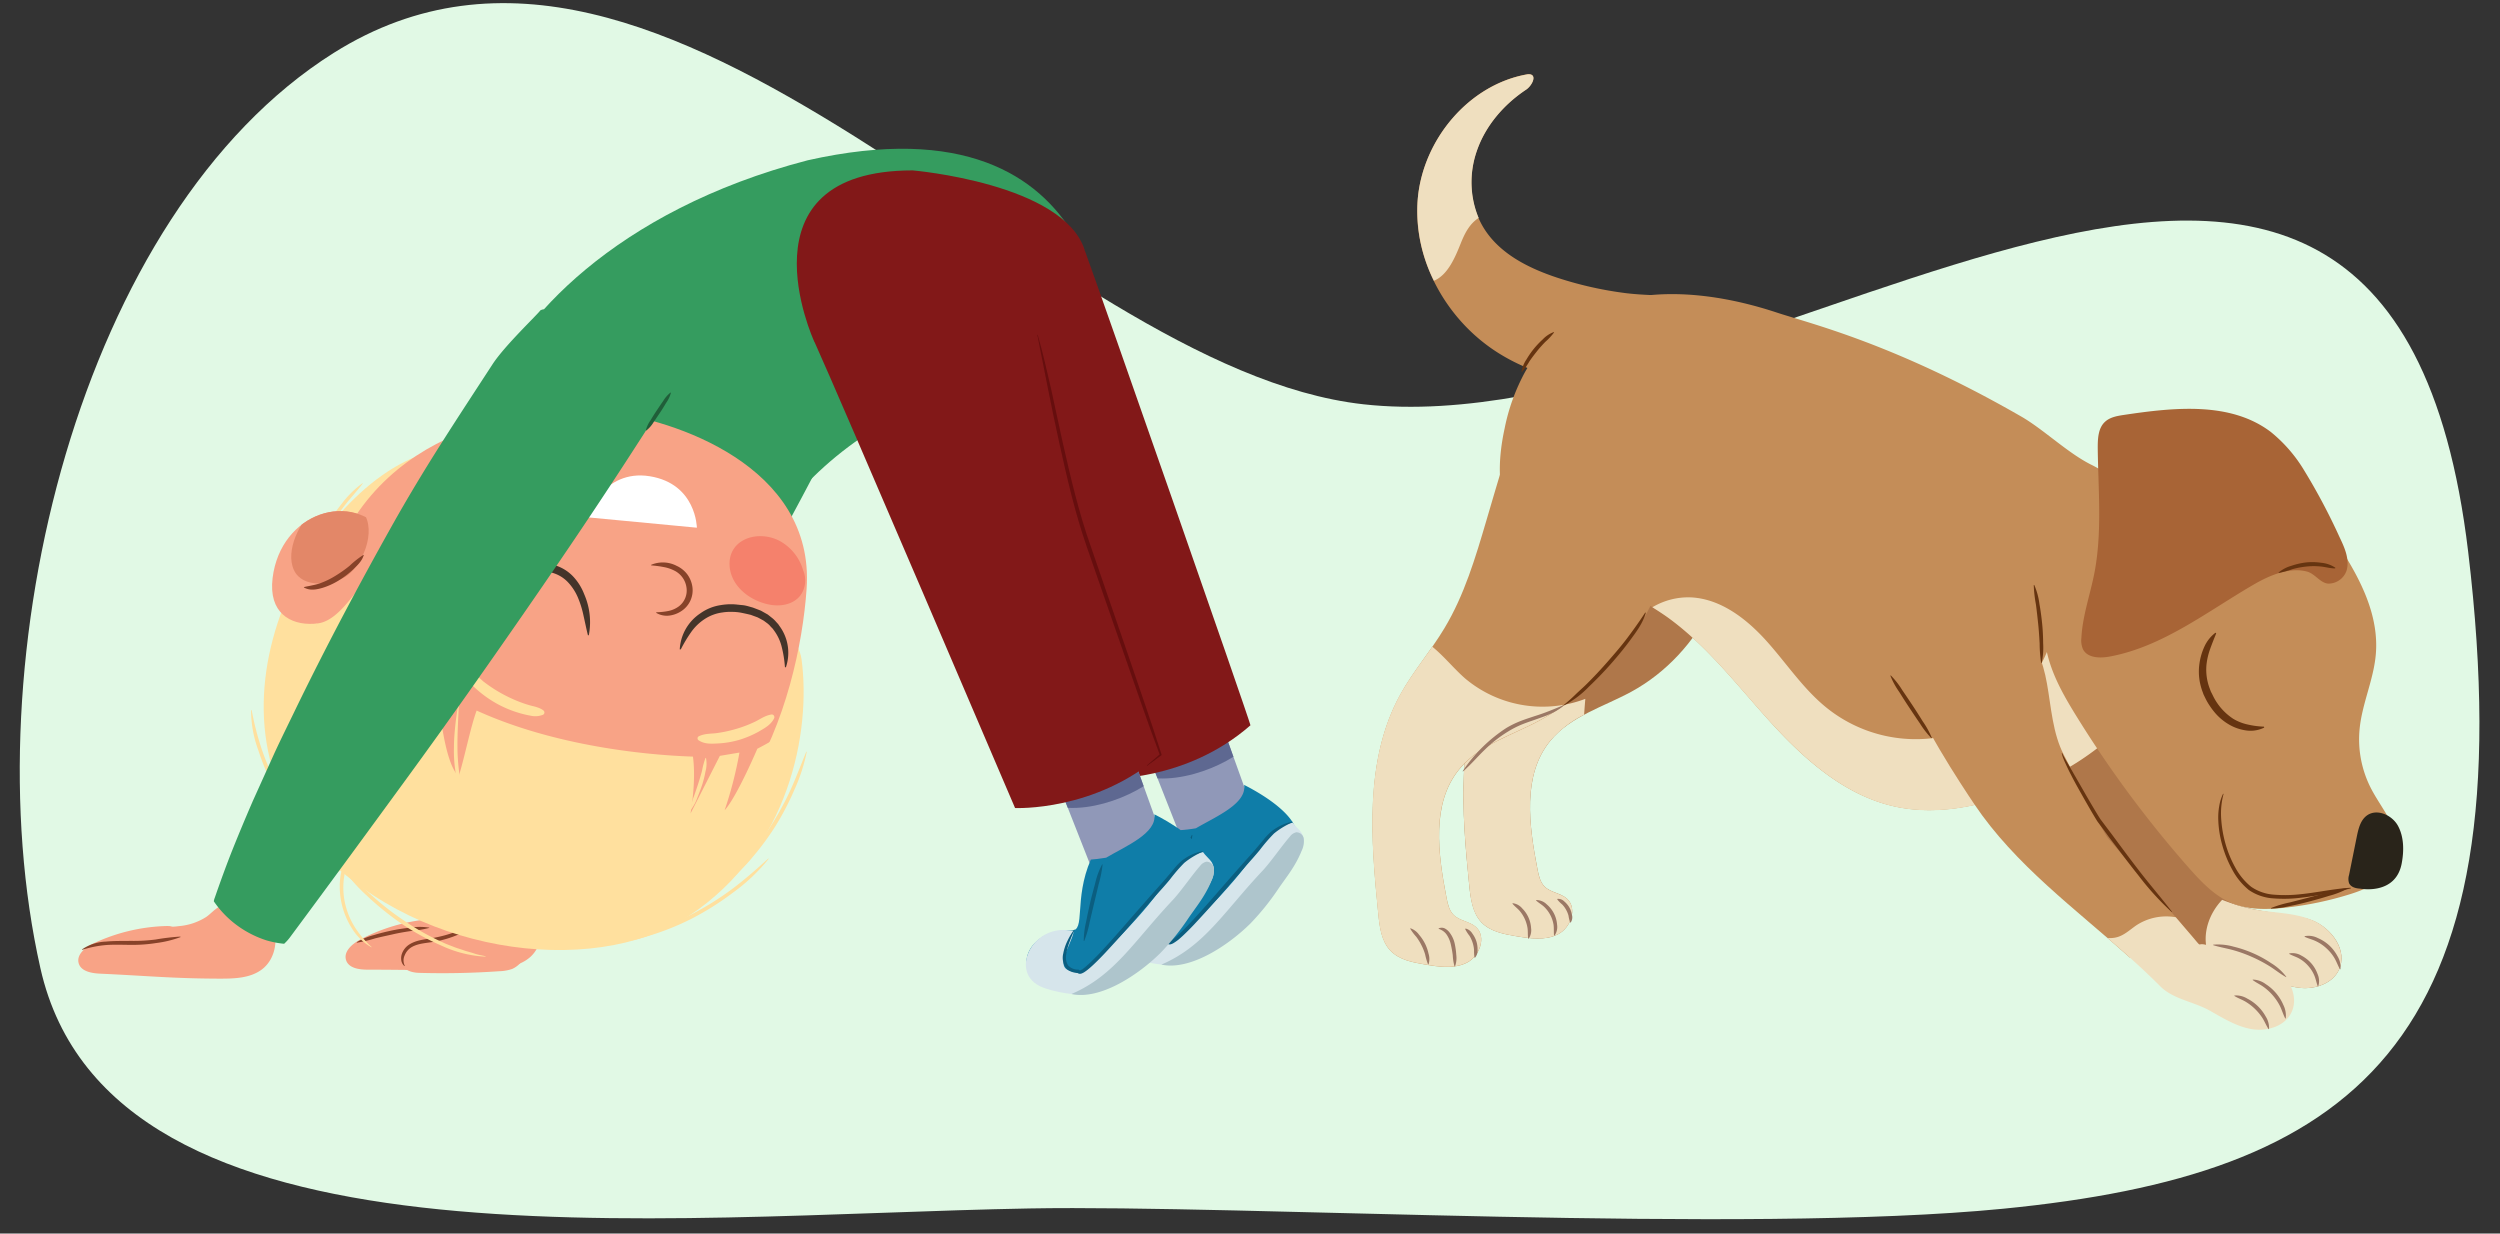 <svg xmlns="http://www.w3.org/2000/svg" xmlns:xlink="http://www.w3.org/1999/xlink" width="760" height="375" viewBox="0 0 760 375"><rect x="0" y="0" width="760" height="375" fill="#333333" stroke="none"/><defs><clipPath id="a"><path d="M191,166.25s4.13-6.65,5.18-8.85,1.42-9.77-5.9-14.71c-9.91-6.69-24.18-8.43-35.23-3.89a89,89,0,0,0-4.51,13.27Z" fill="#f8a386"/></clipPath><clipPath id="b"><path d="M363.23,196.92c.23,1.33,17.75,49.86,17.75,49.86l-10.32,8.87-12.17-2.3-19.82-50.26Z" fill="#9098b8"/></clipPath><clipPath id="c"><path d="M335.94,205.86c.23,1.33,17.75,49.87,17.75,49.87l-10.32,8.87-12.17-2.3L311.38,212Z" fill="#9098b8"/></clipPath><clipPath id="d"><path d="M110.87,178.46c-1.46,12.34-30.57,18.36-28-2.74,2.44-19.94,24.35-27.08,34.7-13" fill="#f8a386"/></clipPath></defs><path d="M101.44,16.09c102-64.19,215.46,95.91,313,106.81,121.73,13.59,311.46-160.16,335.89,44.89C768.36,319,714.09,357.09,609,367.45,530,375.22,378,366.19,312.9,367.37c-113.13,2.05-279.31,21.48-300.61-73C-8.93,200.18,24.27,64.66,101.44,16.09Z" fill="#e1f9e5"/><path d="M191,166.25s4.13-6.65,5.18-8.85,1.42-9.77-5.9-14.71c-9.91-6.69-24.18-8.43-35.23-3.89a89,89,0,0,0-4.51,13.27Z" fill="#f8a386"/><g clip-path="url(#a)"><path d="M137.62,147.47s36.07-10.82,58.82,10.73c3.91,6.4-.72,19.45-.72,19.45l-59.57-27.46L142.1,142" fill="#d17152"/></g><path d="M130.48,279.43a55.9,55.9,0,0,0-21,6.22c-2.45,1.3-5.16,3.68-4.25,6.3.83,2.41,4,2.83,6.56,2.83,14.27,0,22.18.42,36.44-.21,4.42-.2,9.18-.55,12.62-3.34,4.59-3.72,5-11.38,1.19-15.86-3.36-3.89-10-5.3-14.58-2.86-1.63.87-2.75,2.4-4.2,3.52a18.05,18.05,0,0,1-8,3.16C131.56,279.83,134.18,279.09,130.48,279.43Z" fill="#f8a386"/><path d="M133.44,286.77c-3.58.8-7.64,1.21-10,4a3.25,3.25,0,0,0-.9,2.2c.11,2.06,2.79,2.72,4.85,2.78q12.21.35,24.39-.5a13,13,0,0,0,3.92-.69,7.32,7.32,0,0,0,4.33-7.17,8.7,8.7,0,0,0-4.91-7c-2.45-1.19-6-1.51-8.44-.11a29.72,29.72,0,0,0-2.62,2,22,22,0,0,1-4.42,2.46A34.39,34.39,0,0,1,133.44,286.77Z" fill="#f8a386"/><path d="M145.49,280.34a19.32,19.32,0,0,1-6.3,3.83,33.8,33.8,0,0,1-7.11,2.11c-2.44.42-4.9.48-6.89,1.62a5,5,0,0,0-2.13,2.45,3.64,3.64,0,0,0,0,3.25l-.11.1A2.88,2.88,0,0,1,122,292a4.15,4.15,0,0,1,.16-2,5.58,5.58,0,0,1,2.47-3c2.29-1.35,4.89-1.43,7.21-1.9a37.68,37.68,0,0,0,6.91-1.92c2.26-.85,4.34-2,6.63-2.95Z" fill="#874229"/><path d="M130.49,282.09a35.56,35.56,0,0,1-5.55.94c-1.84.27-3.68.58-5.5,1s-3.65.78-5.45,1.25a39.73,39.73,0,0,1-5.48,1.29l-.05-.14a19.07,19.07,0,0,1,5.24-2.18c1.8-.56,3.64-1,5.5-1.4a56.27,56.27,0,0,1,5.61-.85,18,18,0,0,1,5.68,0Z" fill="#874229"/><path d="M167.68,278.69c-.07.1-.16.19-.23.29-.73,0-1.46.08-2.18.08a29.35,29.35,0,0,1-11.51-2.62,19.38,19.38,0,0,1-9.36-8.24l-.27-.52c.9-4.08,1.87-8.2,3-12.17,1.17-4.29,2.44-8.58,3.71-12.81s2.68-8.4,4.08-12.58,2.88-8.27,4.35-12.4q9-24.65,19.43-48.5t22-47.07c7.83-15.45,16-30.66,25.26-45.43A24.44,24.44,0,0,1,269.1,99.38l0,.08c-6.77,15.75-14.51,31.13-22.48,46.32s-16.3,30.21-24.89,45.08-17.35,29.63-26.35,44.24-18.2,29.12-27.41,43.2Z" fill="#359c5f"/><path d="M194.91,162.09c-34.68.45-62.38,3.16-45.78-42.36,7.42-21.59,37.74-55.74,96.4-71,94.91-21.34,90.79,61.64,90.79,61.64s-54.34-1.3-91,36.56C210.39,181.92,205.82,162,194.91,162.09Z" fill="#359c5f"/><path d="M363.23,196.92c.23,1.33,17.75,49.86,17.75,49.86l-10.32,8.87-12.17-2.3-19.82-50.26Z" fill="#9098b8"/><g clip-path="url(#b)"><path d="M344.89,225.73c6.49.73,27.31-10.37,33.75-10,2.48.16,2.55,9,1,10.61-6.15,6.6-26.09,14.81-37.31,7.4C338.91,231.52,340.41,225.22,344.89,225.73Z" fill="#5e6891"/></g><path d="M378.21,238.61c.86,5.73-8.6,9.63-14.66,13.19a46.23,46.23,0,0,1-4.65.56c-5.27,12.14-1.47,21.78-5.93,21.57-12.52-.59-17.32,10.66-10.6,15.15,12.27,8.2,35.58-10.34,41.21-16.78,8.21-9.4,11.69-14.93,10.53-19.72C392.62,246.47,382.22,240.62,378.21,238.61Z" fill="#0f7da8"/><path d="M355.16,286.42c2.69-.09,20.54-17.92,25.37-25.91,6.05-10,12.5-10.41,12.5-10.41.49.82,2.13,2.25,2.58,3,3,4.93-3.86,11.2-12.07,20.59-3.87,4.43-15.55,13.76-25.79,19.43-1.47.82-10.45-.29-14.55-2.39-9.1-4.67-1.68-19.54,10.5-16.59C353.18,278.41,346.12,286.74,355.16,286.42Z" fill="#d6e5eb"/><path d="M392.88,250a23.53,23.53,0,0,0-5.58,3.38,50.9,50.9,0,0,0-4.31,5c-1.42,1.74-2.93,3.39-4.39,5.05l-4.36,5c-2.89,3.37-5.8,6.74-8.81,10-1.5,1.64-3,3.28-4.61,4.85-.8.79-1.61,1.57-2.48,2.3a12.4,12.4,0,0,1-1.4,1,3.64,3.64,0,0,1-.86.43,1.47,1.47,0,0,1-.63.09,1,1,0,0,1-.76-.47l.44.26a6.8,6.8,0,0,1-2.1-.41,3.89,3.89,0,0,1-1.82-1.32,5.5,5.5,0,0,1-.7-4.2,15.36,15.36,0,0,1,1.28-3.86,20.61,20.61,0,0,1,2.06-3.44.08.08,0,0,1,.11,0,.1.1,0,0,1,0,.09c-.56,1.2-1.08,2.41-1.52,3.64a18.53,18.53,0,0,0-1,3.73,4.63,4.63,0,0,0,.57,3.42,4,4,0,0,0,3.15,1.28l.44.27s-.09-.07-.07-.06a.5.5,0,0,0,.18,0,3.35,3.35,0,0,0,.62-.32,13.8,13.8,0,0,0,1.27-1c.82-.7,1.61-1.47,2.39-2.24,1.56-1.57,3.06-3.2,4.55-4.85,3-3.3,5.86-6.66,8.79-10l4.4-5c1.48-1.67,3-3.28,4.41-5l2.14-2.56a17.13,17.13,0,0,1,2.39-2.43,14.83,14.83,0,0,1,6.14-2.82s.07,0,.08.06A.07.07,0,0,1,392.88,250Z" fill="#0b5e80"/><path d="M362.47,253.93a32.59,32.59,0,0,1-1.17,5.85l-1.38,5.8-1.37,5.8a32.15,32.15,0,0,1-1.66,5.75.08.08,0,0,1-.1,0,.06.06,0,0,1-.05-.06,26.86,26.86,0,0,1,.76-6c.38-2,.81-3.9,1.25-5.85s.95-3.87,1.5-5.79a23.57,23.57,0,0,1,2.08-5.63.07.07,0,0,1,.1,0A.07.07,0,0,1,362.47,253.93Z" fill="#0b5e80"/><path d="M329.76,76.09l-55,18.63c7.09,15.55,61.12,142,61.12,142s24.41,1.16,44.26-16.23C379.4,217.45,334.78,89.76,329.76,76.09Z" fill="#821818"/><path d="M396.33,254.87a2.29,2.29,0,0,0-2.22-1.86,3.2,3.2,0,0,0-1.95,1.28c-2.44,2.77-5.81,7.71-8.33,10.4-11.87,12.61-17.65,22.92-30.78,28.55,8.9,1.92,20.62-6.07,27.11-12.53A76.52,76.52,0,0,0,388.75,270c1.79-2.59,3.69-5,5.23-7.78a29.49,29.49,0,0,0,1.7-3.54A6.66,6.66,0,0,0,396.33,254.87Z" fill="#aec5cc"/><path d="M335.94,205.86c.23,1.33,17.75,49.87,17.75,49.87l-10.32,8.87-12.17-2.3L311.38,212Z" fill="#9098b8"/><g clip-path="url(#c)"><path d="M317.6,234.67c6.49.74,27.31-10.37,33.75-10,2.48.16,2.55,9,1,10.62-6.15,6.59-26.09,14.81-37.32,7.4C311.62,240.46,313.12,234.16,317.6,234.67Z" fill="#5e6891"/></g><path d="M350.92,247.55c.86,5.73-8.6,9.63-14.66,13.19-1.34.25-4.35.59-4.65.57-5.27,12.14-1.47,21.77-5.93,21.56-12.52-.59-17.32,10.67-10.6,15.15,12.27,8.2,35.58-10.34,41.21-16.78,8.21-9.39,11.69-14.93,10.53-19.71C365.33,255.42,354.93,249.56,350.92,247.55Z" fill="#0f7da8"/><path d="M327.87,295.37c2.68-.1,20.54-17.92,25.37-25.92,6.05-10,12.49-10.4,12.49-10.4.5.81,2.14,2.25,2.59,3,3,4.94-3.86,11.2-12.07,20.6-3.87,4.43-15.55,13.75-25.79,19.43-1.47.81-10.45-.29-14.55-2.4-9.1-4.67-1.68-19.53,10.5-16.59C325.89,287.35,318.83,295.68,327.87,295.37Z" fill="#d6e5eb"/><path d="M365.59,258.94a23.53,23.53,0,0,0-5.58,3.38,51.16,51.16,0,0,0-4.32,5c-1.41,1.73-2.92,3.38-4.38,5l-4.36,5c-2.89,3.37-5.8,6.74-8.81,10-1.5,1.65-3,3.28-4.61,4.86-.8.79-1.61,1.56-2.48,2.29a12.46,12.46,0,0,1-1.4,1.05,4.31,4.31,0,0,1-.86.43,1.49,1.49,0,0,1-.63.08,1,1,0,0,1-.76-.47l.44.27a7.37,7.37,0,0,1-2.1-.41,4,4,0,0,1-1.82-1.33,5.39,5.39,0,0,1-.7-4.19,14.85,14.85,0,0,1,1.28-3.86,19.58,19.58,0,0,1,2.06-3.44.08.08,0,0,1,.1,0,.09.09,0,0,1,0,.1c-.56,1.2-1.08,2.41-1.52,3.64a18.44,18.44,0,0,0-1,3.72,4.67,4.67,0,0,0,.57,3.43,4.07,4.07,0,0,0,3.15,1.27l.44.27s-.09-.07-.07-.06a.5.5,0,0,0,.18,0,2.83,2.83,0,0,0,.62-.32,11.05,11.05,0,0,0,1.26-1c.83-.7,1.62-1.47,2.4-2.25,1.56-1.56,3.06-3.19,4.55-4.84,3-3.3,5.86-6.67,8.79-10l4.4-5c1.48-1.68,3-3.29,4.41-5L357,264a17.6,17.6,0,0,1,2.38-2.43,14.8,14.8,0,0,1,6.14-2.81.07.07,0,0,1,.09.05A.08.08,0,0,1,365.59,258.94Z" fill="#0b5e80"/><path d="M335.18,262.87a33.6,33.6,0,0,1-1.17,5.86l-1.38,5.79-1.37,5.8a31.68,31.68,0,0,1-1.66,5.75.08.08,0,0,1-.1,0,.08.08,0,0,1-.05-.07,26.77,26.77,0,0,1,.76-5.94c.38-2,.81-3.91,1.25-5.85s1-3.88,1.5-5.8a23.07,23.07,0,0,1,2.08-5.62.07.07,0,0,1,.1,0A.08.08,0,0,1,335.18,262.87Z" fill="#0b5e80"/><path d="M302.47,85l-55,18.64c7.09,15.54,61.11,142,61.11,142s24.42,1.16,44.27-16.23C352.11,226.39,307.49,98.7,302.47,85Z" fill="#821818"/><path d="M369,263.82a2.28,2.28,0,0,0-2.22-1.87,3.26,3.26,0,0,0-1.95,1.29c-2.44,2.76-5.81,7.71-8.33,10.39-11.88,12.62-17.65,22.92-30.78,28.55,8.9,1.93,20.62-6.07,27.11-12.53a76,76,0,0,0,8.59-10.73c1.79-2.58,3.69-5,5.23-7.78a28.77,28.77,0,0,0,1.7-3.54A6.71,6.71,0,0,0,369,263.82Z" fill="#aec5cc"/><path d="M247.46,103.67s-23.77-51.87,30-51.87c0,0,45.94,3.93,52.31,24.29l-62.87,44Z" fill="#821818"/><path d="M348.62,232.71l4.06-3.49-.09.29c-3.91-10.39-7.47-20.91-11.13-31.38l-10.93-31.46c-3.7-10.52-6.16-21.39-8.56-32.23s-4.44-21.75-6.63-32.63l.14,0c1.52,5.35,2.77,10.76,4,16.18L323,134.22c2.45,10.81,4.94,21.64,8.66,32.06l10.83,31.49c3.58,10.51,7.27,21,10.61,31.57l.06.18-.14.11-4.3,3.19Z" fill="#660e0e"/><path d="M110.27,147c-1.84,2.42-3.89,4.57-5.7,6.94a62.44,62.44,0,0,0-4.91,7.47,61.44,61.44,0,0,0-3.9,8c-1.09,2.78-2,5.62-3,8.45l-.14,0a31.49,31.49,0,0,1,2.2-8.8,63.08,63.08,0,0,1,3.83-8.26,61.94,61.94,0,0,1,5.13-7.52,30.2,30.2,0,0,1,6.43-6.39Z" fill="#ffe09e"/><path d="M136.64,136.3c-36.22,2.95-79.79,74.52-41.77,119.59,28.45,33.72,84.8,42.11,114.56,22.54,30.69-20.19,37.17-56.22,34.24-78S156,134.72,136.64,136.3Z" fill="#ffe09e"/><path d="M166.78,269.13c58.14,5.68,76.06-56.27,78.43-90.11,2.64-37.67-41.13-51.56-59.9-53.65s-68.46,1-84.79,46.74S112,263.78,166.78,269.13Z" fill="#f8a386"/><path d="M110.87,178.46c-1.46,12.34-30.57,18.36-28-2.74,2.44-19.94,24.35-27.08,34.7-13" fill="#f8a386"/><g clip-path="url(#d)"><path d="M89.34,173.27c2.65,5.79,11.66,4.5,15.63,2.08,5.06-3.09,9.74-13.82,5.4-19.66-3.55-4.78-9.66-4.89-14.59-1C91.34,158.2,86.6,167.3,89.34,173.27Z" fill="#e38768"/></g><path d="M110.56,168.81c-.56,1.86-2,3.12-3.26,4.36a28.12,28.12,0,0,1-4.36,3.31,21.1,21.1,0,0,1-5,2.26c-.45.12-.9.25-1.36.33a7.34,7.34,0,0,1-1.4.17,5.13,5.13,0,0,1-2.76-.63.12.12,0,0,1,0-.16s0,0,.07,0h0c.93-.22,1.73-.33,2.56-.54.41-.07.81-.17,1.22-.28a10.58,10.58,0,0,0,1.21-.38,24.66,24.66,0,0,0,4.58-2.26,37.57,37.57,0,0,0,4.23-3,27.89,27.89,0,0,1,4.15-3.28.13.13,0,0,1,.17.05A.28.28,0,0,1,110.56,168.81Z" fill="#874229"/><path d="M199.58,186.12a20.16,20.16,0,0,0,3.59-.38,8,8,0,0,0,3.09-1.33,6.05,6.05,0,0,0,2.44-5.75,6.75,6.75,0,0,0-3.71-5.2,11.71,11.71,0,0,0-3.31-1.09,31.2,31.2,0,0,0-3.63-.48.11.11,0,0,1-.11-.11.11.11,0,0,1,.07-.1,9.09,9.09,0,0,1,7.7.34,8.53,8.53,0,0,1,3.21,2.56,8.37,8.37,0,0,1,1.57,3.84,7.53,7.53,0,0,1-3.29,7.31,8.51,8.51,0,0,1-3.82,1.42,6.35,6.35,0,0,1-3.86-.82.11.11,0,0,1,0-.16A.11.11,0,0,1,199.58,186.12Z" fill="#874229"/><path d="M206.64,197.42a14.07,14.07,0,0,1,6.32-11,14.25,14.25,0,0,1,6.17-2.47,18.39,18.39,0,0,1,3.31-.26c1.1,0,2.17.18,3.26.27s2.14.47,3.19.75l1.55.59.77.3c.26.12.5.27.74.4l1.46.82,1.32,1.05a8.42,8.42,0,0,1,1.21,1.18l.57.62c.18.21.32.46.49.69a13.72,13.72,0,0,1,1.91,12.51l-.29-.05a34.84,34.84,0,0,0-.94-6,14,14,0,0,0-2.41-5.2c-.15-.19-.27-.4-.43-.57l-.51-.51a6.24,6.24,0,0,0-1-1l-1.15-.85-1.26-.69-.63-.33-.69-.25-1.36-.5c-.95-.23-1.92-.45-2.88-.64s-1.95-.27-2.92-.27a15.54,15.54,0,0,0-2.9.19,12.87,12.87,0,0,0-5.33,2,15.11,15.11,0,0,0-4.13,4,42.54,42.54,0,0,0-3.11,5.2Z" fill="#44342a"/><path d="M178.73,193.12c-.5-2-.89-4-1.35-6a29.13,29.13,0,0,0-1.77-5.64,15.69,15.69,0,0,0-3.18-4.72,10.6,10.6,0,0,0-4.76-2.7,13.31,13.31,0,0,0-2.79-.38,24,24,0,0,0-2.94,0,25.66,25.66,0,0,0-2.91.34,19.62,19.62,0,0,0-2.83.74,21.05,21.05,0,0,0-5.21,2.62,32.74,32.74,0,0,0-4.67,3.76l-.25-.15a12.59,12.59,0,0,1,3.81-5.09,19.13,19.13,0,0,1,5.6-3.16,22,22,0,0,1,6.29-1.38,24.57,24.57,0,0,1,3.21-.06,15.7,15.7,0,0,1,3.3.42,12.75,12.75,0,0,1,5.8,3.37,16.54,16.54,0,0,1,3.51,5.53A21.21,21.21,0,0,1,179,193.12Z" fill="#44342a"/><path d="M139.75,160.2c-.5,4.53,2.75,8.1,6.77,9.68,6.79,2.68,15.54,1.25,19.54-5.3,4.77-7.81-1.92-15.68-10.13-16.06a17.3,17.3,0,0,0-12.33,4.91A9.88,9.88,0,0,0,139.75,160.2Z" fill="#f5816c"/><path d="M151.63,273.64c17.46,5.35,43.74,3.48,59.16-6.29s25.36-27.07,28.09-45.13c-2.46,2.29-8.65,5.39-8.65,5.39s-6.17,14.54-9.95,18.72a117.5,117.5,0,0,0,4.51-17.55l-5.95,1-8.92,17.53s1.78-9.54.74-17.3c-14.56-.48-42.19-3.26-65.76-14-1.85,5-3.67,14.32-5.46,20-4.79-4.58-6.15-24.59-6.15-24.59l-6.14-3.44s-1.29,9.32-2.5,13.29a35.2,35.2,0,0,1-1.7-16.06c-3.51-2.19-10.06-6.09-10.06-6.09S114.71,186.82,115,180c.07-1.69,0-4.2-1.73-4.45-3.3-.49-9,13.38-17,14C96.29,189.55,83.06,252.62,151.63,273.64Z" fill="#ffe09e"/><path d="M140.54,240.37a14.64,14.64,0,0,1-2.16-6.39,39.93,39.93,0,0,1-.38-6.73c0-2.24.18-4.47.41-6.69s.55-4.43.92-6.63l.15,0c-.15,4.45-.46,8.89-.41,13.3,0,2.21.16,4.41.4,6.59s.75,4.27,1.21,6.47Z" fill="#ffe09e"/><path d="M112.94,288a16.5,16.5,0,0,1-5.31-4.81,23.8,23.8,0,0,1-4.35-13.63,20.54,20.54,0,0,1,1.24-7.15l.94.61a19.87,19.87,0,0,1-8.93,4.66,19.08,19.08,0,0,1-10-.09l0-.14a30.75,30.75,0,0,0,9.68-.77,18.84,18.84,0,0,0,8.38-4.49l1.71-1.65-.77,2.26a22.06,22.06,0,0,0-.16,13.59,22.65,22.65,0,0,0,3,6.23,29.27,29.27,0,0,0,4.59,5.26Z" fill="#ffe09e"/><path d="M147.62,290.83a35.83,35.83,0,0,1-13.36-3.33,75.82,75.82,0,0,1-12.12-6.65,87.75,87.75,0,0,1-10.73-8.68,48.08,48.08,0,0,1-8.8-10.6l.12-.09c.78.85,1.52,1.72,2.27,2.58s1.53,1.69,2.31,2.51,1.56,1.66,2.36,2.46,1.61,1.61,2.45,2.37a86.19,86.19,0,0,0,10.7,8.45,74.3,74.3,0,0,0,11.86,6.67c1,.5,2.1.86,3.15,1.29s2.15.72,3.21,1.1,2.18.61,3.27,1,2.21.5,3.33.81Z" fill="#ffe09e"/><path d="M182.25,286.67a107.13,107.13,0,0,0,14.27-3.06A79.34,79.34,0,0,0,210,278.07a87.84,87.84,0,0,0,12.39-7.68c3.91-2.9,7.55-6.12,11.19-9.41l.1.1A56,56,0,0,1,223,271.23a88.07,88.07,0,0,1-12.47,7.91,78.54,78.54,0,0,1-13.72,5.48,45.92,45.92,0,0,1-14.56,2.19Z" fill="#ffe09e"/><path d="M220.05,268.65c2.67-3,5.46-5.81,8-8.87a92.25,92.25,0,0,0,12.52-20.2c1.62-3.63,3-7.36,4.55-11.06l.14,0A53.24,53.24,0,0,1,241.54,240,84.84,84.84,0,0,1,236,250.72a82.91,82.91,0,0,1-7.12,9.74,47.28,47.28,0,0,1-8.72,8.3Z" fill="#ffe09e"/><path d="M110.25,208.19a44.74,44.74,0,0,1,1.91-5.94c.67-2,1.3-3.93,1.85-5.92s1-4,1.5-6a46.83,46.83,0,0,1,1.46-6.06l.14,0a23.41,23.41,0,0,1-.55,6.25c-.36,2.06-.84,4.11-1.39,6.13s-1.23,4-2,6a22.74,22.74,0,0,1-2.79,5.63Z" fill="#ffe09e"/><path d="M76.5,215.89c.41,2,.79,4,1.32,5.89.23,1,.5,1.94.78,2.9s.58,1.92.89,2.87a85.11,85.11,0,0,0,4.69,11.09A78,78,0,0,0,90.32,249l1.81,2.4L94,253.69c.67.74,1.34,1.49,2,2.26s1.41,1.44,2.09,2.19l-.09.12a33.92,33.92,0,0,1-8.56-8.67,76.45,76.45,0,0,1-6.36-10.41,83.85,83.85,0,0,1-4.62-11.29,35.32,35.32,0,0,1-2.14-12Z" fill="#ffe09e"/><path d="M244,179.88c-1.7,3.48-5.83,4.62-9.64,4-6.44-1.05-12.51-5.92-12.58-12.39-.08-7.71,8.67-10.43,15.14-7.1a14.85,14.85,0,0,1,7.22,8.94A7.88,7.88,0,0,1,244,179.88Z" fill="#f5816c"/><path d="M165,217.32a6.45,6.45,0,0,1-3.75.24,31.62,31.62,0,0,1-3.61-.87,33.74,33.74,0,0,1-6.8-2.89,35,35,0,0,1-6-4.3c-1.82-1.63-3.65-3.4-4.43-5.88a.7.7,0,0,1,.46-.88.75.75,0,0,1,.57.06h0a48.38,48.38,0,0,1,5.41,4.29,43.46,43.46,0,0,0,11.79,6.54,32.28,32.28,0,0,0,3.22,1,11.62,11.62,0,0,1,1.63.46,6.46,6.46,0,0,1,1.62.81l.06.05a.8.8,0,0,1,.18,1.12A.92.92,0,0,1,165,217.32Z" fill="#ffe09e"/><path d="M235.37,218.29c-1,2.09-2.94,3.07-4.74,4.13a29.76,29.76,0,0,1-5.81,2.47,28.09,28.09,0,0,1-6.22,1.1c-2.08.09-4.26.36-6.22-.94a.69.69,0,0,1-.19-1,.65.65,0,0,1,.28-.24h0c2-.93,3.88-.69,5.78-1a38.83,38.83,0,0,0,5.56-1.23,36.39,36.39,0,0,0,5.33-2c1.77-.78,3.2-2,5.36-2.37h0a.77.77,0,0,1,.88.61A.8.8,0,0,1,235.37,218.29Z" fill="#ffe09e"/><path d="M214.62,230.43a9,9,0,0,1-.16,4.14,32.18,32.18,0,0,1-1,4c-.44,1.3-.92,2.59-1.44,3.85a13.5,13.5,0,0,1-1.91,3.64l-.13-.05a13.9,13.9,0,0,1,1-4c.44-1.29.9-2.56,1.3-3.84s.8-2.57,1.14-3.86a22.58,22.58,0,0,1,1.06-3.92Z" fill="#ffe09e"/><path d="M211.85,160.42,178,157.21s5.38-14.73,19.54-12.43S211.85,160.42,211.85,160.42Z" fill="#fff"/><path d="M49.74,281.54a55.76,55.76,0,0,0-21.26,5.23c-2.51,1.17-5.33,3.43-4.55,6.09.72,2.44,3.87,3,6.42,3.13,14.26.65,22.14,1.48,36.41,1.52,4.43,0,9.2-.11,12.77-2.74,4.76-3.5,5.58-11.13,1.94-15.78-3.17-4.05-9.71-5.77-14.43-3.55-1.68.79-2.86,2.27-4.36,3.32a18.17,18.17,0,0,1-8.18,2.77C50.8,282,53.46,281.38,49.74,281.54Z" fill="#f8a386"/><path d="M54.9,284.87a32.66,32.66,0,0,1-7.4,1.81,45.46,45.46,0,0,1-7.64.56c-2.53,0-5-.13-7.53.05A32.39,32.39,0,0,0,25,288.75l-.07-.13a13.77,13.77,0,0,1,7.27-2.38c2.56-.24,5.11-.18,7.63-.21a52,52,0,0,0,7.48-.42,68.63,68.63,0,0,1,7.52-.89Z" fill="#874229"/><path d="M65.26,273c1.74-5,3.58-10.11,5.54-15s4-9.75,6.09-14.57l6.45-14.28c2.18-4.74,4.51-9.38,6.76-14.07,9.1-18.68,18.83-37,28.91-55S138.5,128,149.75,110.71c3.71-5.69,13.79-15.22,14.51-16.35,3.9-1.94-3,6.16,1.38,5.7,11.8-1.24,26.16.47,31.53,11.06,2.56,5,2.32,10.61,1.41,16.32-1.51,2.36-3,4.73-4.54,7.08-11.07,17.22-22.51,34.18-34.16,51s-23.41,33.55-35.47,50.07-24.12,33-36.1,49.14l-.25.34a13.47,13.47,0,0,1-1.69,1.84A28.26,28.26,0,0,1,81,285.87a31.19,31.19,0,0,1-9.39-4.9A30.16,30.16,0,0,1,65,274C65.05,273.63,65.14,273.29,65.26,273Z" fill="#359c5f"/><path d="M196.34,130.81a9.09,9.09,0,0,1,1.48-3.12c.59-1,1.21-2,1.83-2.91s1.26-1.9,1.93-2.83a9.52,9.52,0,0,1,2.26-2.62l.12.08a9.58,9.58,0,0,1-1.49,3.12c-.59,1-1.2,2-1.82,2.91s-1.26,1.9-1.92,2.84a9.35,9.35,0,0,1-2.27,2.61Z" fill="#205e39"/><path d="M608.48,218.77c-.46,5.94,2.48,11.59,5.79,16.53C627.65,255.23,670,289.67,670,289.67s9.12,3,16.44,6.23c4.19,1.85,8.38,4,12.95,4.43s9.71-1.38,11.66-5.53c2.7-5.76-2.09-12.49-8-14.95s-23.5-2.39-27.28-7.51c-.83-1.12-12.7-14.83-21.43-25-3.31-3.86-9-14.56-11.44-19.72-1.13-2.43,1.3-33.07-6.82-45-6.46-9.52,7.07-7.39-3.35-3.21-8.6,3.45-9.71,14.13-14.49,21.07C614.35,206.11,609.05,211.5,608.48,218.77Z" fill="#af774a"/><path d="M670.22,288.44a12.51,12.51,0,0,1,.85.92c-1.62-5.59.48-11.64,4.46-15.81a61.23,61.23,0,0,0,8.73,2.72c6.23,1.31,12.86,1,18.73,3.48s10.76,9.29,8.06,15.05c-1.95,4.15-7.1,5.95-11.66,5.53s-8.76-2.58-12.95-4.43a133.08,133.08,0,0,0-15.58-5.68A6.65,6.65,0,0,0,670.22,288.44Z" fill="#efdfbf"/><path d="M695.94,289.84a5.19,5.19,0,0,1,3.69.67,10.35,10.35,0,0,1,3,2.34,10.12,10.12,0,0,1,1.92,3.28,5.25,5.25,0,0,1,.19,3.74h-.14c-.42-1.19-.6-2.28-1.05-3.34a10.59,10.59,0,0,0-1.83-2.88,10.48,10.48,0,0,0-2.61-2.17c-1-.6-2.06-.87-3.18-1.48Z" fill="#9b7865"/><path d="M700.62,284.6a6.12,6.12,0,0,1,4,.57,12.25,12.25,0,0,1,3.46,2.22,12.42,12.42,0,0,1,2.5,3.26,6.3,6.3,0,0,1,.91,4l-.15,0c-.66-1.2-1.05-2.36-1.7-3.45a13,13,0,0,0-2.38-2.89,12.52,12.52,0,0,0-3.08-2.12c-1.14-.58-2.34-.82-3.58-1.41Z" fill="#9b7865"/><path d="M479.5,149.65c-3.31,11.23-6.68,22.6-12.71,32.64-4.18,7-9.57,13.17-13.48,20.3-10.9,19.89-8.93,44.06-6.66,66.62.41,4,1,8.34,3.75,11.23,2.65,2.73,6.67,3.51,10.43,4.15,4.29.73,8.94,1.41,12.82-.58s5.94-7.84,2.73-10.78c-1.93-1.77-5-1.88-6.84-3.73-1.34-1.34-1.76-3.32-2.13-5.18-2.59-13.34-4.72-28.7,3.94-39.18,6.14-7.43,16.08-10.24,24.55-14.84,21.26-11.57,33.93-37.14,30.25-61.06-1.29-8.41-4.61-16.81-10.93-22.51-5.35-4.83-14-7.73-21.17-5.92-5.81,1.46-8.09,7.06-9.66,12.28C482.73,138.6,481.13,144.13,479.5,149.65Z" fill="#af774a"/><path d="M446.65,269.21c-2-20-3.77-41.2,3.41-59.61a36.56,36.56,0,0,0,31.88,2.85c-.14,1.61-.26,3.22-.37,4.83a33,33,0,0,0-10.22,7.86c-8.66,10.48-6.53,25.84-3.94,39.18.37,1.86.79,3.84,2.13,5.18,1.85,1.85,4.91,2,6.84,3.73,3.21,2.94,1.14,8.8-2.73,10.78s-8.53,1.31-12.82.58c-3.76-.64-7.78-1.42-10.43-4.15C447.6,277.55,447.06,273.22,446.65,269.21Z" fill="#efdfbf"/><path d="M540.09,95c-13.4-4.42-28.51-7-42.44-4.77s-27,10.55-34,22.79a60.6,60.6,0,0,0-6.25,17.26c-2.27,10.43-2.54,22.32,4.08,30.69,3.79,4.8,9.36,7.8,14.86,10.48,10.3,5,21,9.38,30.35,16,12.37,8.84,21.65,21.23,31.9,32.47s22.33,21.83,37.16,25.19c12.56,2.85,25.79.15,37.8-4.49,12.94-5,25.17-12.39,34.26-22.86s14.81-24.23,14-38.07c-.92-16.28-11.65-31.24-26.1-38.43-7.22-3.61-14.42-10.7-21.28-14.65C576,104.5,550.48,98.43,540.09,95Z" fill="#c48d58"/><path d="M502.32,184.61a21.27,21.27,0,0,1,11.89-3c9,.51,16.79,6.56,22.83,13.28s11.08,14.45,18.1,20.15a43.24,43.24,0,0,0,67.66-18.18c3.06-8,3.66-16.76,5.57-25.14a10.75,10.75,0,0,1,2.1-4.93c1.53-1.71,3.88-2.34,6.1-2.88,6.27-1.52,12.59-2.88,18.87-4.35a44,44,0,0,1,6.4,20.18c.78,13.84-4.94,27.6-14,38.07s-21.32,17.87-34.26,22.86c-12,4.64-25.24,7.34-37.8,4.49-14.83-3.36-26.91-14-37.16-25.19s-19.53-23.63-31.9-32.47C505.26,186.48,503.8,185.53,502.32,184.61Z" fill="#efdfbf"/><path d="M473.68,84.51c-8.76-2.87-17.63-7.23-22.53-15.05-4.32-6.89-4.88-15.81-2.25-23.52s8.25-14.2,15-18.7c1.73-1.15,3.33-4.21,1.3-4.65a2.64,2.64,0,0,0-1,0C446.48,25.77,432.58,42.49,431,60.48s8.28,36.05,23.31,46.06,34.47,12.35,52,8c4.9-1.21,10.21-3.15,13.33-7.37,2.83-3.82,2.58-9.63-.2-13.47-2.06-2.85-5.52-3.38-8.8-3.59-5.5-.36-11-.34-16.44-1A111.07,111.07,0,0,1,473.68,84.51Z" fill="#c48d58"/><path d="M451.85,158.27c-3.31,11.24-6.68,22.61-12.71,32.65-4.18,7-9.57,13.17-13.48,20.29-10.9,19.89-8.93,44.06-6.66,66.63.4,4,.95,8.33,3.75,11.22,2.65,2.74,6.67,3.51,10.42,4.15,4.3.73,8.95,1.42,12.82-.57s5.95-7.85,2.73-10.79c-1.92-1.76-5-1.87-6.83-3.72-1.34-1.34-1.76-3.32-2.13-5.18-2.59-13.35-4.72-28.71,3.94-39.18,6.14-7.44,16.08-10.24,24.55-14.85,21.25-11.56,42-37.62,38.34-61.54-1.29-8.41-12.7-16.32-19-22-5.35-4.83-14-7.74-21.18-5.93-5.8,1.46-8.09,7.06-9.66,12.28C455.08,147.22,453.48,152.75,451.85,158.27Z" fill="#c48d58"/><path d="M435.42,196.6c3.57,2.89,6.52,6.63,10,9.67a36.56,36.56,0,0,0,29.9,8,53.55,53.55,0,0,1-7.09,4.62c-8.47,4.61-18.41,7.41-24.55,14.85-8.66,10.47-6.53,25.83-3.94,39.17.37,1.87.79,3.85,2.13,5.19,1.84,1.85,4.91,2,6.83,3.72,3.22,2.94,1.15,8.8-2.73,10.79s-8.52,1.3-12.82.57c-3.75-.64-7.77-1.41-10.42-4.15-2.8-2.89-3.35-7.22-3.75-11.22-2.27-22.57-4.24-46.74,6.66-66.63C428.48,206.07,432.07,201.41,435.42,196.6Z" fill="#efdfbf"/><path d="M667.07,285.43l-26.2-30.59c-1.57-1.84-7.18-13.35-13.43-25.29-6.89-13.16-1.72-32-15.44-38.23-19.85-9-29.51,11.8-30.08,19.08-.46,5.93,14.94,29.12,18.26,34.06,12.39,18.45,30.7,31.78,47.31,46.66" fill="#c48d58"/><path d="M640.65,285.13a7.88,7.88,0,0,0,2.94-.23c2.25-.62,4-2.34,5.93-3.65a16.64,16.64,0,0,1,11.91-2.41l5.64,6.59c2.55,3,.51.82,4.25,2,6.08,1.89,12.7,2.21,18.32,5.2s9.87,10.25,6.64,15.74c-2.33,3.95-7.62,5.27-12.12,4.42s-8.48-3.37-12.49-5.61c-4.84-2.7-11-3.4-14.92-7.32C651.63,294.71,646.18,289.88,640.65,285.13Z" fill="#efdfbf"/><path d="M431,60.48c1.56-18,15.46-34.71,33.24-37.86a2.64,2.64,0,0,1,1,0c2,.44.43,3.5-1.3,4.65-6.78,4.5-12.39,11-15,18.7a28.51,28.51,0,0,0,.57,20.28c-2.65,1.71-4.13,4.45-5.41,7.65-1.61,4-3.86,9.68-8.19,11.45A47.48,47.48,0,0,1,431,60.48Z" fill="#efdfbf"/><path d="M695,297.06c-1.84-1-3.38-2.3-5.11-3.37a42.93,42.93,0,0,0-5.37-2.82,41.32,41.32,0,0,0-5.71-2.05c-2-.55-4-.86-6-1.49l0-.15a17.23,17.23,0,0,1,6.19.6,35.32,35.32,0,0,1,5.93,2,34.25,34.25,0,0,1,5.47,3,16.43,16.43,0,0,1,4.63,4.16Z" fill="#9b7865"/><path d="M660.2,277.27a84.23,84.23,0,0,1-9.94-10.91c-3.07-3.84-6-7.77-9-11.69l-2.19-3-1.1-1.47c-.17-.23-.39-.52-.55-.79l-.49-.8c-1.27-2.11-2.49-4.25-3.7-6.39s-2.42-4.27-3.54-6.47c-.57-1.08-1.12-2.19-1.62-3.31-.26-.56-.52-1.12-.74-1.7a9.35,9.35,0,0,1-.57-1.79l.15,0c1,2.18,2.42,4.24,3.58,6.39l3.66,6.38c1.23,2.12,2.47,4.24,3.75,6.32l.48.77c.16.25.31.45.51.71L640,251l2.22,2.94c2.92,3.95,5.83,7.9,8.85,11.76s6.2,7.56,9.21,11.46Z" fill="#663410"/><path d="M475.44,214.47a18.7,18.7,0,0,1-4,2.5c-1.43.66-2.93,1.16-4.4,1.68s-2.95,1-4.37,1.58a28.41,28.41,0,0,0-4.08,2.07,39.39,39.39,0,0,0-7.25,5.65c-1.12,1.07-2.17,2.2-3.24,3.32s-2.18,2.22-3.35,3.27l-.11-.09A46.2,46.2,0,0,1,458,221.26a29.66,29.66,0,0,1,4.28-2.08c1.48-.58,3-1.05,4.45-1.54,3-.92,5.77-2.11,8.68-3.3Z" fill="#9b7865"/><path d="M500.33,186.28c-.88,3.12-2.84,5.72-4.7,8.27s-3.9,5-6,7.38-4.32,4.64-6.61,6.83a29.16,29.16,0,0,1-7.6,5.71l-.07-.13c1.21-1,2.37-2,3.51-3.12s2.32-2.11,3.43-3.22c2.23-2.2,4.37-4.5,6.44-6.86s4.13-4.74,6-7.23,3.66-5,5.41-7.68Z" fill="#663410"/><path d="M472.43,101.07a18.65,18.65,0,0,1-2.66,2.86c-.89.92-1.76,1.87-2.55,2.87s-1.57,2-2.29,3.08a21,21,0,0,1-2.25,3.19l-.13-.06a9.06,9.06,0,0,1,1.47-3.7,27.16,27.16,0,0,1,2.26-3.27,26.75,26.75,0,0,1,2.74-2.89,8.82,8.82,0,0,1,3.32-2.2Z" fill="#663410"/><path d="M722.25,198.88c-.65,7.71-4.15,14.94-4.92,22.64A32.63,32.63,0,0,0,721,240.09c3.57,6.68,9.71,13.35,7.71,20.65-1.64,5.95-8.06,9.1-14,11a103.12,103.12,0,0,1-20.19,4.22c-5.33.56-10.89.68-15.86-1.33-5.32-2.14-9.4-6.46-13.2-10.75A340.63,340.63,0,0,1,631.41,218c-3.46-5.57-6.8-11.32-8.61-17.63-4.07-14.18.42-30.31,10.76-40.84C641,152,650.05,149,659.82,145.91c5.92-1.89,11.89-4.41,18.1-5.16,15.89-1.91,26.27,14.51,33.62,26C717.66,176.3,723.25,187.2,722.25,198.88Z" fill="#c48d58"/><path d="M673.73,192.53c-.66,1.63-1.28,3.17-1.83,4.72a20.48,20.48,0,0,0-1.12,4.73,16.09,16.09,0,0,0,.89,7.1l.42,1.13.55,1.08a17.5,17.5,0,0,0,6.24,7.21,14.48,14.48,0,0,0,4.42,1.75,25.27,25.27,0,0,0,4.94.65l.08.29a9.41,9.41,0,0,1-5.31.89,14.12,14.12,0,0,1-5.22-1.73,16.59,16.59,0,0,1-4.26-3.46,21.49,21.49,0,0,1-1.66-2.17,17.73,17.73,0,0,1-1.38-2.34l-.6-1.23-.47-1.29a20,20,0,0,1-.7-2.66,17.37,17.37,0,0,1-.09-5.48,18.56,18.56,0,0,1,1.53-5.2,11,11,0,0,1,3.35-4.18Z" fill="#663410"/><path d="M685.31,177.6c-14.28,8.26-27.75,19-44,22-3,.55-6.75.44-8.1-2.26a6.79,6.79,0,0,1-.47-3.41c.34-6.63,2.62-13,3.91-19.5,2.47-12.55,1.2-25.49,1.06-38.28,0-2.82.13-6,2.2-7.91,1.53-1.43,3.73-1.8,5.79-2.11,15.26-2.28,32.4-4.12,44.67,5.22a44.49,44.49,0,0,1,10.1,11.66,187.54,187.54,0,0,1,10.79,20.36c1.52,3.16,3.07,6.68,2.11,10.05a5.83,5.83,0,0,1-5.6,4c-2.42-.19-3.91-2.93-6.37-3.64C696,172.31,689.91,174.94,685.31,177.6Z" fill="#a86436"/><path d="M730.11,262.52c.72-3.79.73-7.93-1.06-11.35s-6.58-5.53-9.63-3.17c-1.87,1.44-2.47,4-2.94,6.27L714.11,266a4.08,4.08,0,0,0,0,2.47c.53,1.21,2,1.6,3.36,1.68C717.48,270.14,728.25,272.26,730.11,262.52Z" fill="#29241a"/><path d="M714.67,270.07c-2.55.58-5.09,1.18-7.66,1.68s-5.18.9-7.8,1.19a41.24,41.24,0,0,1-7.94.18,14.82,14.82,0,0,1-7.64-2.57,20.23,20.23,0,0,1-5.06-6.24,34.16,34.16,0,0,1-3-7.38,31.64,31.64,0,0,1-1.22-7.85,19.66,19.66,0,0,1,.29-4,13.41,13.41,0,0,1,1.18-3.78l.14.05a23.13,23.13,0,0,0-.71,7.67,36.24,36.24,0,0,0,1.33,7.6,34.16,34.16,0,0,0,2.95,7.12,19.21,19.21,0,0,0,4.81,5.83,13.87,13.87,0,0,0,7,2.41,40.79,40.79,0,0,0,7.73-.11c5.17-.49,10.28-1.69,15.55-2Z" fill="#663410"/><path d="M713.7,270.12a24.94,24.94,0,0,1-5.64,2.21c-1.93.61-3.87,1.15-5.82,1.67s-3.91,1-5.89,1.38a26.21,26.21,0,0,1-6,.82l0-.14a33.42,33.42,0,0,1,5.79-1.73l5.83-1.5,5.81-1.54a31.69,31.69,0,0,1,5.9-1.31Z" fill="#663410"/><path d="M709.88,172.8c-1.55,0-2.91-.45-4.36-.58a21.41,21.41,0,0,0-4.31,0A25.9,25.9,0,0,0,697,173a33.13,33.13,0,0,1-4.25,1.18l-.07-.13a10.69,10.69,0,0,1,4-2.08,21.6,21.6,0,0,1,4.44-1,18.4,18.4,0,0,1,4.57.12,9,9,0,0,1,4.27,1.51Z" fill="#663410"/><path d="M679.29,302.63a6.46,6.46,0,0,1,3.84.92,13.56,13.56,0,0,1,3.25,2.32,13.29,13.29,0,0,1,2.41,3.17,6.49,6.49,0,0,1,1,3.81l-.14,0c-.74-1.12-1.16-2.24-1.82-3.3a15.8,15.8,0,0,0-5.25-5.08c-1.08-.63-2.22-1-3.36-1.72Z" fill="#9b7865"/><path d="M684.86,297.79a6.88,6.88,0,0,1,3.92,1.38,14.1,14.1,0,0,1,5.36,6.34,7.17,7.17,0,0,1,.72,4.1l-.15,0c-.63-1.26-1-2.49-1.55-3.67a16.37,16.37,0,0,0-5-5.89c-1.06-.78-2.24-1.28-3.36-2.14Z" fill="#9b7865"/><path d="M428.78,282.2a5.27,5.27,0,0,1,2.6,1.94,13.39,13.39,0,0,1,1.82,2.71,13.11,13.11,0,0,1,1.08,3.08,5.46,5.46,0,0,1,0,3.25h-.15a18.85,18.85,0,0,1-.88-3,15.83,15.83,0,0,0-1.12-2.81,16.67,16.67,0,0,0-1.58-2.58,16.3,16.3,0,0,1-1.86-2.49Z" fill="#9b7865"/><path d="M437.33,282.25a2.12,2.12,0,0,1,1.9,0,4.38,4.38,0,0,1,1.45,1.25,8.5,8.5,0,0,1,1.54,3.31,22.73,22.73,0,0,1,.49,3.49,7.33,7.33,0,0,1-.39,3.49h-.15a15.7,15.7,0,0,1-.53-3.39,33,33,0,0,0-.59-3.3,8.64,8.64,0,0,0-1.24-2.94,4.5,4.5,0,0,0-1.05-1.08,5.31,5.31,0,0,0-1.41-.71Z" fill="#9b7865"/><path d="M445.51,282.27a3.28,3.28,0,0,1,2.08,1.52,8.15,8.15,0,0,1,1.21,2.32,8.07,8.07,0,0,1,.38,2.58,3.32,3.32,0,0,1-.78,2.46l-.14,0a13.39,13.39,0,0,1-.15-2.39,9.7,9.7,0,0,0-1.41-4.31,11.48,11.48,0,0,1-1.28-2Z" fill="#9b7865"/><path d="M459.85,274.57a4.46,4.46,0,0,1,2.9,1.58,9.23,9.23,0,0,1,2.7,6,4.54,4.54,0,0,1-.74,3.22l-.14,0c-.16-1.12-.06-2.08-.18-3.08a10.63,10.63,0,0,0-2.43-5.4c-.66-.77-1.46-1.3-2.18-2.19Z" fill="#9b7865"/><path d="M467,273.62a4.45,4.45,0,0,1,3.21,1.31,9,9,0,0,1,2.19,2.76,8.91,8.91,0,0,1,.95,3.39,4.57,4.57,0,0,1-.79,3.37l-.14-.05c-.1-1.17,0-2.16-.13-3.21a9.74,9.74,0,0,0-2.8-5.45c-.76-.74-1.65-1.19-2.53-2Z" fill="#9b7865"/><path d="M473.46,273.25a2.7,2.7,0,0,1,2.16.86,6.72,6.72,0,0,1,1.5,1.82,6.55,6.55,0,0,1,.76,2.23,2.75,2.75,0,0,1-.39,2.29l-.15,0a10,10,0,0,1-.51-2.06,7.67,7.67,0,0,0-.76-1.85,7.54,7.54,0,0,0-1.19-1.61,9,9,0,0,1-1.48-1.52Z" fill="#9b7865"/><path d="M618.41,177.82a21.1,21.1,0,0,1,1.58,5.79c.36,2,.62,4,.82,5.95s.29,4,.31,6a22,22,0,0,1-.46,6h-.15a41.22,41.22,0,0,1-.46-5.95c-.11-2-.24-4-.44-5.91s-.42-3.94-.68-5.9a38.57,38.57,0,0,1-.67-5.93Z" fill="#663410"/><path d="M574.79,205.32a24.45,24.45,0,0,1,3.51,4.5c1.08,1.56,2.13,3.14,3.18,4.72s2.06,3.18,3.06,4.79a26.12,26.12,0,0,1,2.74,5l-.13.08a26.41,26.41,0,0,1-3.5-4.5c-1.08-1.56-2.13-3.14-3.18-4.72s-2.07-3.18-3.07-4.79a24,24,0,0,1-2.73-5Z" fill="#663410"/></svg>